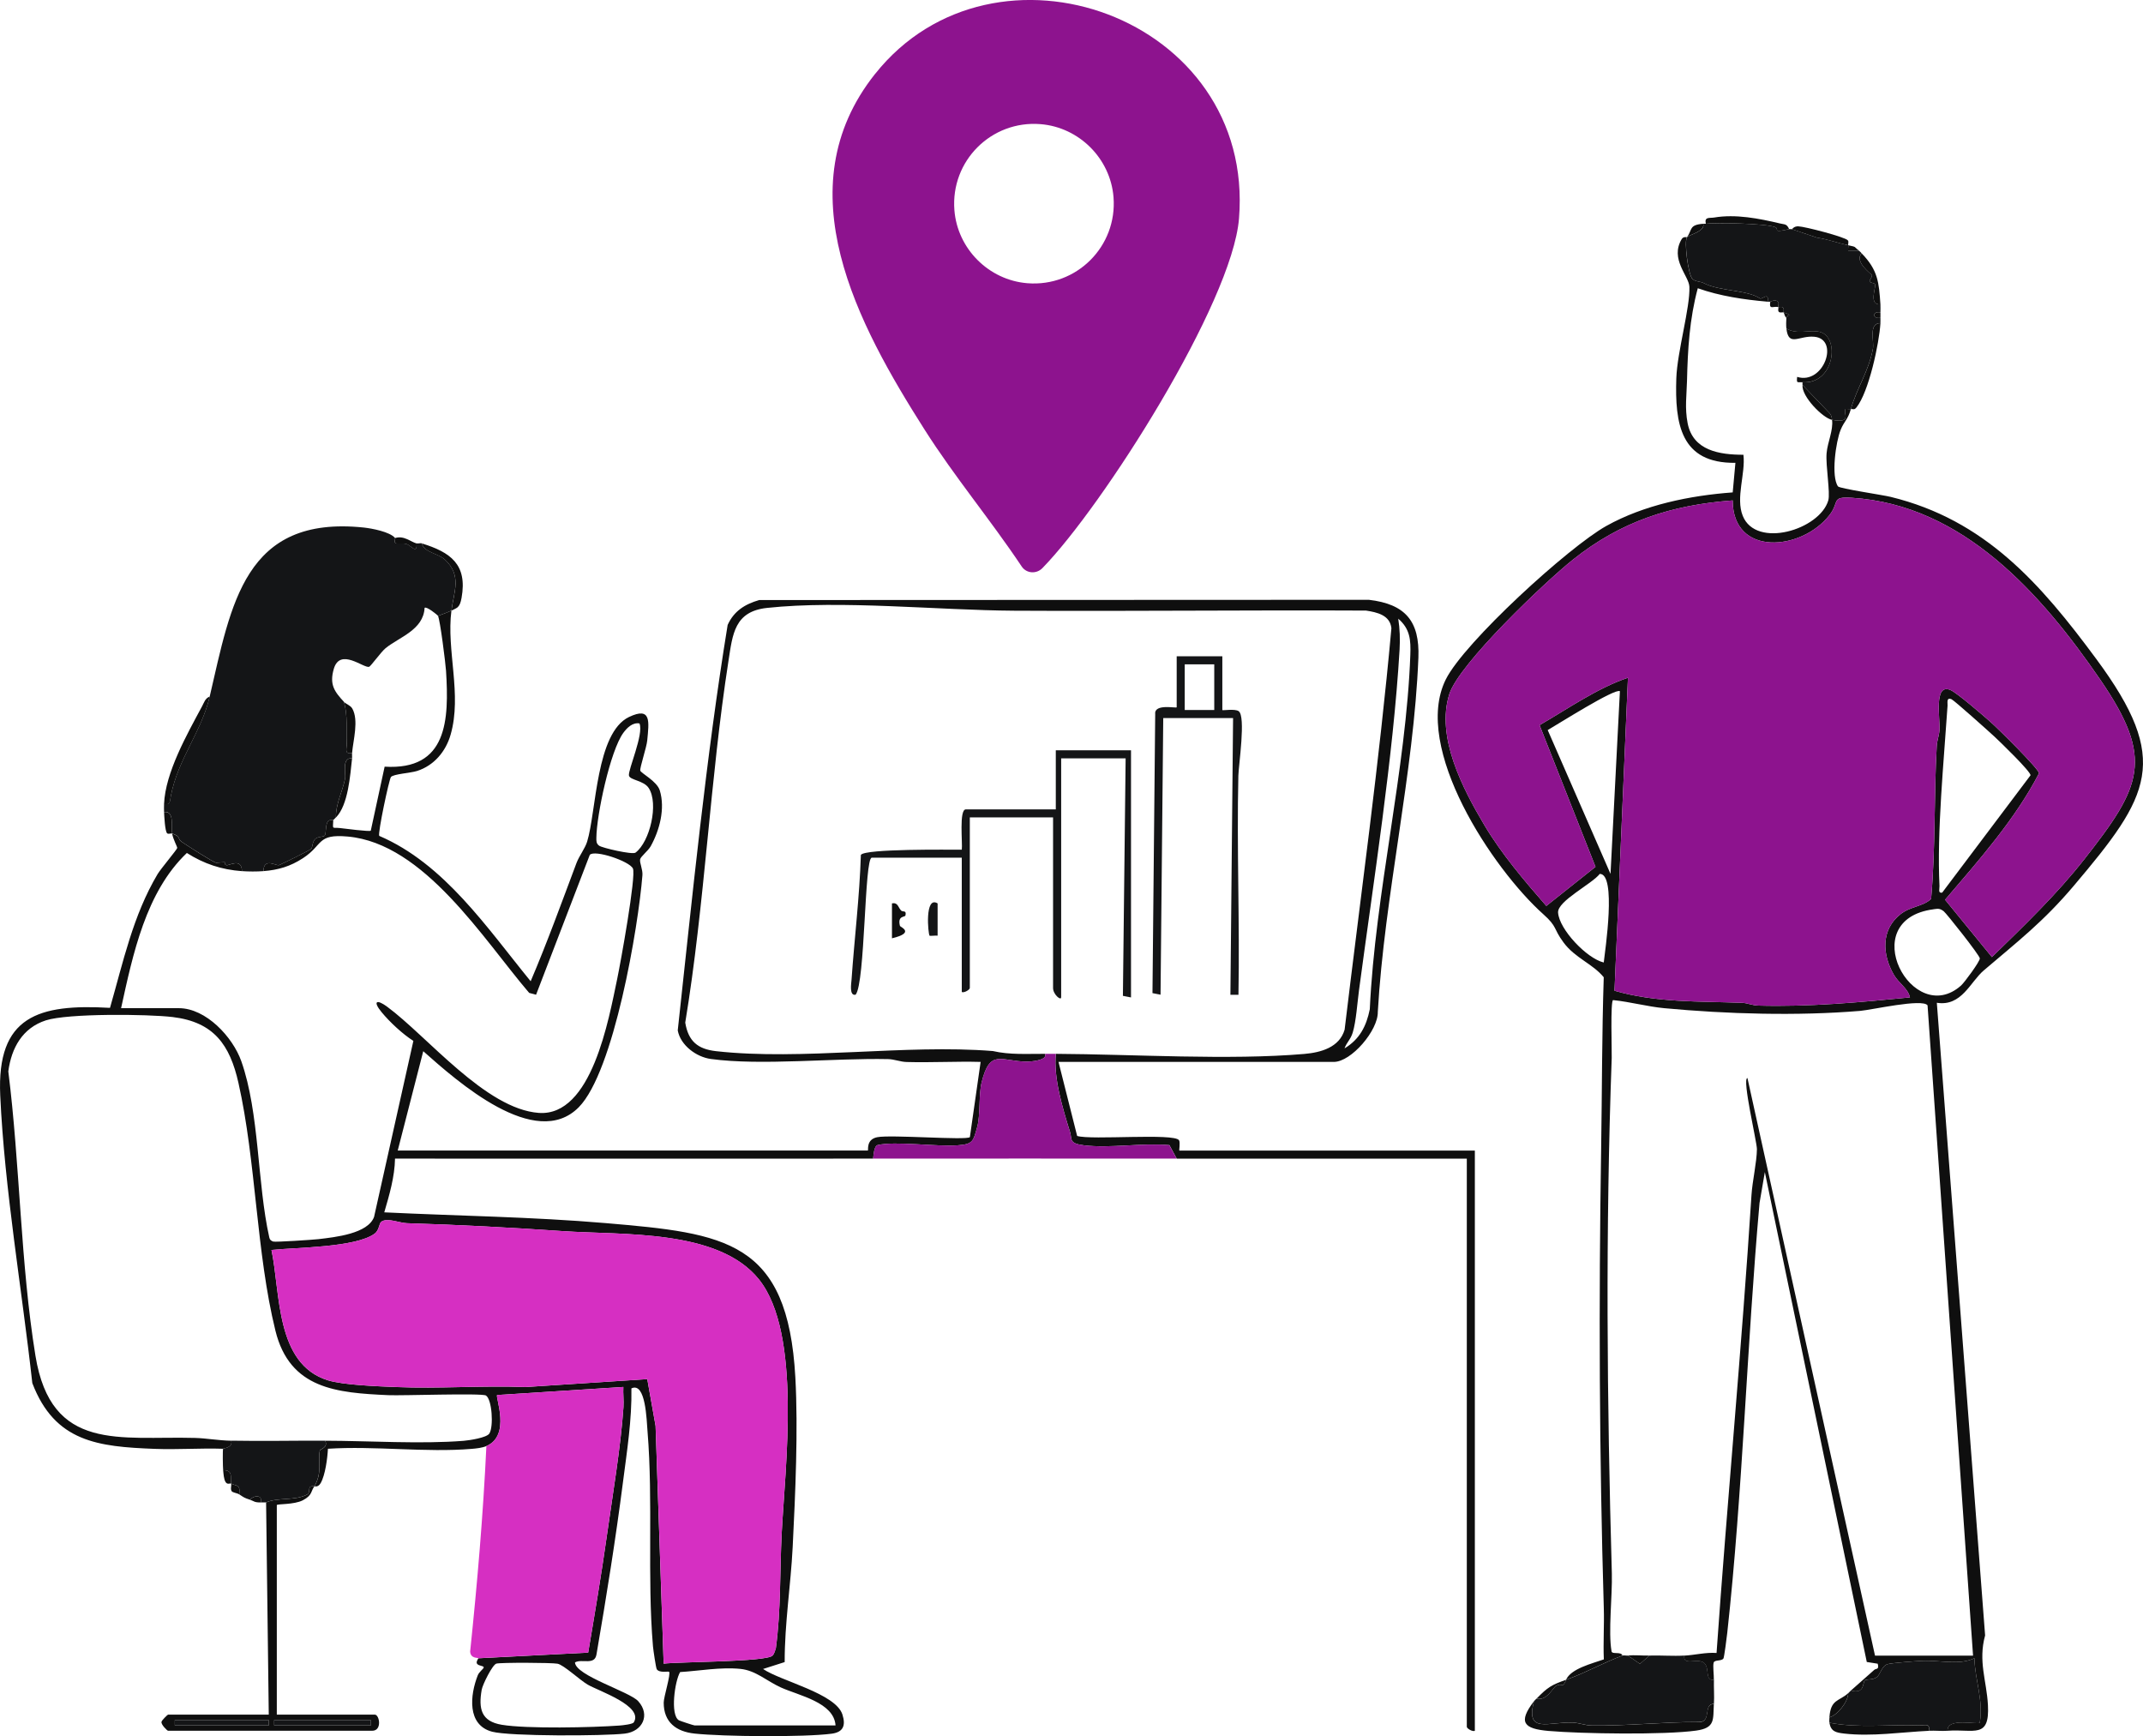 
<svg id="Capa_2" data-name="Capa 2" xmlns="http://www.w3.org/2000/svg" viewBox="0 0 674.16 546.09">
  <defs>
    <style>
      .cls-1 {
        fill: none;
      }

      .cls-2 {
        fill: #d62fc2;
      }

      .cls-3 {
        fill: #141517;
      }

      .cls-4 {
        fill: #8d138e;
      }

      .cls-5 {
        fill: #0f0f0f;
      }
    </style>
  </defs>
  <g id="Capa_1-2" data-name="Capa 1">
    <g>
      <g>
        <path class="cls-1" d="M512.13,520.77c2.07-.25,4.58.06,6.76,0,3.64-.11,7.36.21,10.98,0,3.42-.19,6.7-1.09,10.15-.84,3.36-48.04,7.93-96,10.99-144.07.27-4.31,1.66-10.26,1.71-14.41.03-2.19-4.77-22.33-2.98-22.36l40.13,181.68h30.84l-14.31-204.54c-1.57-2.24-17.66,1.44-21.19,1.73-19.72,1.64-41.96,1-61.67-.85-5.36-.5-10.69-2-16.06-2.54-.9.1-.37,16.22-.44,18.17-1.98,54.03-1.5,108.12.04,162.21.2,6.88-1.18,18.48-.09,24.48.19,1.06,3.02-.05,3.43,1.32.37-.14,1.15.06,1.69,0Z"/>
        <path class="cls-1" d="M503.26,274.89c-2.39,3.14-13.33,8.52-13.11,12.16.32,5.25,9.01,14.44,14.37,15.71.43-3.85,4.07-27.92-1.26-27.87Z"/>
        <path class="cls-1" d="M486.89,229.65l19.75,45.22,2.95-57.45c-1.5-1.05-19.76,10.53-22.71,12.23Z"/>
        <path class="cls-1" d="M567.05,121.09v-.84c-1.67-.11-1.92.5-1.69-1.69,8.33,2.61,13.44-11.84,5.43-12.62-4.81-.47-8.13,3.34-8.8-2.59-.11-.98-.07-2.37,0-3.38-.56-.44-.61-1.09-.84-1.69-.35-.12-1.14.2-1.52-.17-.45-.45-.06-1.19-.17-1.52-1.73-.33-2.96.97-2.53-1.69-.28-.02-.57.02-.84,0-7.38-.64-14.98-1.75-21.96-4.23-2.61,9.68-3.16,19.2-3.39,29.14-.11,4.46-.74,8.51.2,13.33,1.69,8.64,10.06,9.91,17.55,9.91.71,5.95-2.5,13.55-.21,19.22,4.2,10.41,24.18,4.39,26.9-4.84.69-2.34-.85-10.97-.53-14.83.29-3.51,2.15-7.2,1.72-10.53-2.86-.51-9.68-7.38-9.29-10.98Z"/>
        <path class="cls-1" d="M156.14,523.29c-1.23.33-4.33,6.59-4.62,8.24-1.02,5.96-.19,9.92,6.33,11,7.86,1.31,28.54.86,37.01.24.97-.07,4.14-.41,4.5-.99,3.22-5.17-11-9.85-14.51-11.89-2.45-1.43-7.53-6.2-9.48-6.57-1.82-.35-17.82-.42-19.24-.03Z"/>
        <path class="cls-1" d="M245.65,530.79c-4.44-2-7.9-5.36-12.75-5.84-6.27-.61-12.72.61-18.94,1-1.67,2.77-3.19,13.47-.4,15.16.31.19,4.67,1.62,4.93,1.62h44.36c-.48-7.26-11.45-9.36-17.2-11.95Z"/>
        <path class="cls-1" d="M610.98,280.78l27.79-36.91c.17-1.11-9.63-10.59-11.28-12.12-1.68-1.56-12.72-11.45-13.55-11.8-1.72-.72-1.2,1.16-1.26,2.09-1.16,17.33-3.38,39.76-2.53,56.64.05.95-.55,2.32.84,2.09Z"/>
        <path class="cls-1" d="M76.11,274.03c-6.43-.47-11.9-2.28-17.33-5.72-12.93,12.3-16.98,31.91-20.69,48.82h18.17c8.55,0,16.96,9.07,19.65,16.68,5.74,16.27,4.97,38.32,8.8,55.42.13.73.56,1.08,1.24,1.31.67.23,12.58-.56,14.23-.76,5.25-.62,15.59-1.69,17.5-7.01l12.36-55.35c-3.38-2.15-7.41-5.89-9.99-9.03-2.83-3.43-1.65-4.22,1.73-1.73,12.67,9.35,31,32.2,47.72,33.41,16.66,1.2,21.99-29.48,24.65-42.09,1-4.72,6.05-32.54,4.95-34.8-1.14-2.33-12.05-5.98-13.56-4.28l-16.9,44-2.17-.58c-14.38-16.81-33.01-47.02-57.08-49.18-9.83-.88-7.61,2.61-14.1,6.82-3.97,2.58-7.75,3.7-12.42,4.06-2.02.16-4.73.15-6.76,0Z"/>
        <path class="cls-1" d="M410.34,331.52c5.21-.45,11.02-2.05,12.66-7.62,5.03-42.04,10.91-84.15,14.72-126.29-.44-4.12-4.52-5.01-7.97-5.55-36.91-.19-73.82.25-110.73.04-23.93-.14-54.33-3.39-77.71-.88-10.27,1.1-10.83,8.25-12.13,16.6-5.83,37.4-7.43,76.37-13.61,113.85.96,5.82,3.89,8.33,9.69,8.98,27,3.02,59.49-2.23,87.07-.04,5.41,1.25,10.93.85,16.44.88,1.13,0,2.25,0,3.38,0,24.33.13,54.56,2.06,78.19.03ZM363.41,224.6c-.35-3.37,6.76-1.72,6.76-2.11v-16.05h14.36v16.9c0,.26,3.89-.48,5.13.37,2.31,1.58-.01,16.96-.09,20.3-.52,22.94.47,45.97.03,68.91h-2.53l.84-87.04h-21.97l-.85,87.04-2.54-.5.86-87.8ZM284.84,287.97c-.13.6-2.58-.05-1.72,3.29.09.36,4.92,2.11-2.52,3.89v-10.98c1.88-.4,1.91,1.22,2.86,2.23.57.6,1.78-.26,1.38,1.57ZM294.96,294.31c-.68-.1-2.37.16-2.53,0-.45-.45-1.61-12.69,2.53-10.15v10.15ZM305.1,257.13v53.66c0,.55-1.81,1.62-2.53,1.27v-42.25h-28.31c-2.35,0-2.04,39.38-5.08,43.09-2.08.48-1.36-3.63-1.29-4.67.91-13.09,2.53-26.17,2.94-39.31,1.38-1.98,27.66-1.61,31.75-1.63.28-2.06-.9-12.68,1.26-12.68h28.31v-18.59h23.66v77.74l-2.55-.5.86-74.71h-20.28v75.2c0,1.13-2.53-.9-2.53-2.96v-53.66h-26.19Z"/>
        <rect class="cls-1" x="372.7" y="208.97" width="9.29" height="14.36"/>
        <path class="cls-1" d="M622.83,301.48c0-.93-10.54-14.21-11.36-14.84-1.24-.94-1.78-.82-3.21-.63-24.99,3.3-6.56,37.57,8.68,23.97,1.03-.92,5.88-7.49,5.89-8.51Z"/>
        <path class="cls-1" d="M204.08,247.88c-1.58-2.42-5.9-2.46-6.22-3.92-.37-1.68,4.74-13.07,3.31-16.41-2.18-.38-3.92,1.38-5.07,2.95-4.14,5.65-8.43,25.92-8.49,33,0,1.03-.05,1.82.87,2.51.9.67,10.48,2.91,11.45,2.18,4.53-3.42,7.35-15.39,4.15-20.31Z"/>
        <path class="cls-1" d="M440.3,204.31c-1.96,33.53-8.27,73.43-12.77,107.22-.52,3.89-.9,9.73-1.96,13.25-.68,2.24-1.92,3.1-2.59,5.01,4.75-2.85,6.89-7,7.95-12.32,1.67-36.41,11.44-75.44,12.75-111.46.17-4.63-.05-8.16-3.8-11.38.5,3.19.61,6.44.42,9.69Z"/>
        <path class="cls-1" d="M133.58,191.22c-.34,6.94-7.99,9.21-12.26,12.68-1.44,1.17-4.69,5.72-5.19,5.87-1.72.5-9.13-6.11-11.11.64-1.45,4.97.24,7.17,3.2,10.39.59.64,2.04,1.1,2.58,2.05,2.12,3.72.3,10.02-.05,14.01-.05.55.06,1.14,0,1.69-.59,5.27-1.2,14.69-5.07,18.59-.28.28-.57.56-.84.84-.15,3.18-.39,2.24,2.1,2.51,1.47.16,9.32,1.2,9.7.83l4.36-20.14c19.81,1.21,20.26-14.75,19.32-30.09-.15-2.4-1.87-16.09-2.53-17.33-.16-.3-3.62-3.09-4.22-2.53Z"/>
        <path class="cls-1" d="M102.31,453.17c13.75.04,30.15,1.1,43.55.03,1.77-.14,7.23-.97,8.07-2.28,1.4-2.16.86-10.8-1.06-11.97-1.32-.81-26.37.09-30.74-.11-16.18-.75-30.96-1.9-35.49-20.28-6.05-24.55-6.07-53.24-11.63-77.94-2.7-11.99-7.74-19.16-20.69-20.72-7.85-.95-32.98-1.19-39.89,1.04-7.37,2.38-10.85,8.7-11.82,16.05,3.67,29.19,3.83,60.58,8.54,89.46,4.97,30.47,26.64,25.19,50.21,25.84,3.62.1,7.35.81,11.37.88,9.84.18,19.74-.03,29.57,0Z"/>
        <path class="cls-3" d="M612.68,544.43c-.27-4.28,9.43-1.82,10.14-2.53,1.16-7.3-1.48-13.13-1.7-20.28-4.87,2.28-10.89.55-16.5.81-2,.09-9.52.66-10.79,1.04-1.95.58-2.26,3.29-3.47,4.14-1.31.92-3.13.48-3.7.95-.74.61.05,4.4-4.39,3.21-.3.26-.55.58-.84.84-.02,2.73-3.46,6.98-5.91,7.6-.04.51-.08,1.23,0,1.69,9.22,1.78,18.94.47,28.35.84,1.63.06,3.39-.87,2.92,1.69,1.96-.1,3.96.14,5.91,0Z"/>
        <path class="cls-5" d="M603.85,542.74c-9.41-.37-19.13.93-28.35-.84.5,2.75,2,3.09,4.63,3.4,8.65,1,18.13-.45,26.63-.86.47-2.56-1.29-1.63-2.92-1.69Z"/>
        <path class="cls-5" d="M581.42,532.6c-2.96,2.64-5.51,1.87-5.91,7.6,2.46-.62,5.89-4.88,5.91-7.6Z"/>
        <path class="cls-5" d="M567.05,121.09c-.38,3.6,6.44,10.47,9.29,10.98-.1-.79-.21-1.52-.8-2.12l-8.5-8.86Z"/>
        <path class="cls-5" d="M535.79,70.39c-4.49.33-3.38,1.87-5.07,4.22.75-.81,5.78-1.86,5.07-4.22Z"/>
        <path class="cls-5" d="M489.55,530.28c2.06-1.13,1.83,1.14,3.15-1.91-4.6,1.62-5.8,2.33-9.29,5.91,3.21.85,5.11-3.44,6.15-4.01Z"/>
        <path class="cls-5" d="M589.19,109.77c-1.31,7.04-5.03,12.25-6.93,18.92.75-.12,1.02.39,1.76-.53,3.89-4.84,7.16-20.15,7.54-26.51-3.85.03-1.9,5.63-2.37,8.12Z"/>
        <path class="cls-5" d="M586.66,528.55c.56-.47,2.38-.03,3.7-.95,1.21-.85,1.53-3.56,3.47-4.14,1.27-.38,8.8-.94,10.79-1.04,5.62-.26,11.63,1.47,16.5-.81.22,7.15,2.86,12.98,1.7,20.28-.71.71-10.41-1.75-10.14,2.53,8.33-.6,13.27,2.64,12.7-8.06-.41-7.73-3.13-13.76-.89-21.93l-15.19-199c7.79,1.24,10.5-6.54,14.76-10.17,10.69-9.12,18.76-15.32,28.31-26.61,24.02-28.4,30.71-39.39,7.13-71.31-17.61-23.83-35.04-43.8-64.72-51.04-2.53-.62-16.08-2.61-16.57-3.3-2.23-3.12-.69-14.09.84-17.81,1.15-2.78,2.25-3.14,3.21-6.51-.5.08-1.59-.15-1.69,0-.87,1.24,2.32,4.57-4.23,3.39.43,3.33-1.43,7.02-1.72,10.53-.32,3.86,1.22,12.49.53,14.83-2.72,9.22-22.7,15.25-26.9,4.84-2.29-5.68.92-13.27.21-19.22-7.49,0-15.86-1.27-17.55-9.91-.94-4.82-.31-8.87-.2-13.33.23-9.94.79-19.46,3.39-29.14,6.98,2.48,14.58,3.59,21.96,4.23.51-3.28-1.73-.58-2.39-1.03-4.01-2.71-12.89-2.25-17.68-4.81-1.07-.57-2.67-.42-3.6-1.33-1.34-1.32-2.68-12.03-1.67-13.12-.05.07-1.13-.32-1.68.6-3.78,6.33,2.27,11.53,2.42,14.98.28,6.5-3.83,20.45-4.11,28.79-.47,14.23,1.27,26.82,18.59,26.61l-.85,9.3c-13.47.99-27.88,3.93-39.74,10.54-11.81,6.58-44.74,36.62-50.54,48.33-10.63,21.48,14.8,59.61,30.7,73.82,4.53,4.05,3.01,4.33,6.33,8.84,3.63,4.94,9.19,6.72,12.68,10.98-.59,18.04-.53,36.07-.82,54.12-.78,48.2-.58,96.24.84,144.42.16,5.33-.22,10.7.01,16.03-3.73,1.32-10.37,2.92-11.88,6.4,6.1-2.15,12.03-5.51,17.74-7.6-.41-1.37-3.24-.27-3.43-1.32-1.09-6.01.28-17.61.09-24.48-1.54-54.09-2.02-108.18-.04-162.21.07-1.95-.46-18.07.44-18.17,5.36.54,10.7,2.03,16.06,2.54,19.71,1.85,41.95,2.49,61.67.85,3.53-.29,19.62-3.97,21.19-1.73l14.31,204.54h-30.84l-40.13-181.68c-1.8.03,3,20.17,2.98,22.36-.05,4.15-1.44,10.1-1.71,14.41-3.06,48.07-7.63,96.03-10.99,144.07-3.45-.24-6.73.65-10.15.84-.46,3.26,3.81.85,5.93,2.1,2.34,1.38.25,5.91,3.37,5.5.04-1.51-.36-4.35-.06-5.4.27-.95,2.39-.39,3.07-1.29.24-.33,1.07-6.76,1.21-8.1,4.9-44.76,6.15-90.32,10.15-135.19l1.67-9.72,32.07,154.1,3.44.54c.53,1.98-.52,1.43-1.08,1.93-2.45,2.18-4.92,4.35-7.37,6.52,4.45,1.2,3.65-2.59,4.39-3.21ZM504.52,302.76c-5.36-1.27-14.04-10.45-14.37-15.71-.23-3.64,10.72-9.02,13.11-12.16,5.33-.06,1.69,24.02,1.26,27.87ZM506.64,274.87l-19.75-45.22c2.95-1.69,21.2-13.27,22.71-12.23l-2.95,57.45ZM553.08,316.31c-1.8-.05-3.42-.81-5.04-.87-13.44-.5-27.12-.02-40.14-3.8l4.23-98.45c-9.69,3.29-18.86,9.73-27.8,14.91l17.6,44.57-15.48,12.3c-6.97-8.01-14-16.23-19.46-25.38-6.84-11.48-15.37-27.88-11.03-41.31,3.09-9.56,30.06-35.22,38.87-42.25,15.11-12.04,30.95-17.19,50.25-18.62.03,17.81,21.66,15.86,30.42,4.65,3.35-4.29.36-5.91,7.17-5.47,34.91,2.24,59.56,30.28,78.03,57.18,17.22,25.08,12.92,33.65-4.94,56.43-8.73,11.14-19.04,21.01-29.13,30.85l-14.73-18.03c10.68-12.5,22.02-25.25,29.56-39.79-.13-1.47-13.02-14.14-15.24-16.11-2.21-1.96-10.71-9.32-12.72-10.11-5.23-2.06-3.13,9.07-3.36,12.65-.1,1.65-.77,3.25-.87,5.04-.89,16.01-.35,32.12-1.77,48.08-2.62,2.41-6.42,2.28-9.6,4.77-6.21,4.86-5.8,12.66-2.14,19.03,1.59,2.76,4.47,4.3,5.09,7.16-15.91,1.56-31.74,3.02-47.77,2.57ZM612.68,222.05c.06-.93-.46-2.81,1.26-2.09.83.35,11.87,10.24,13.55,11.8,1.65,1.53,11.45,11.01,11.28,12.12l-27.79,36.91c-1.39.23-.79-1.14-.84-2.09-.85-16.89,1.37-39.32,2.53-56.64ZM608.26,286.01c1.43-.19,1.97-.31,3.21.63.82.62,11.36,13.9,11.36,14.84,0,1.01-4.86,7.59-5.89,8.51-15.24,13.59-33.67-20.68-8.68-23.97Z"/>
        <path class="cls-4" d="M597.9,287.55c3.18-2.49,6.98-2.35,9.6-4.77,1.42-15.97.88-32.08,1.77-48.08.1-1.8.77-3.39.87-5.04.23-3.58-1.87-14.71,3.36-12.65,2.01.79,10.51,8.15,12.72,10.11,2.22,1.97,15.11,14.64,15.24,16.11-7.54,14.54-18.88,27.29-29.56,39.79l14.73,18.03c10.09-9.83,20.4-19.71,29.13-30.85,17.86-22.79,22.16-31.36,4.94-56.43-18.47-26.89-43.12-54.94-78.03-57.18-6.8-.44-3.81,1.18-7.17,5.47-8.76,11.21-30.39,13.16-30.42-4.65-19.31,1.43-35.14,6.57-50.25,18.62-8.82,7.03-35.78,32.69-38.87,42.25-4.34,13.43,4.19,29.84,11.03,41.31,5.46,9.15,12.49,17.37,19.46,25.38l15.48-12.3-17.6-44.57c8.94-5.18,18.11-11.62,27.8-14.91l-4.23,98.45c13.02,3.78,26.7,3.3,40.14,3.8,1.62.06,3.24.82,5.04.87,16.04.45,31.86-1.01,47.77-2.57-.62-2.86-3.5-4.39-5.09-7.16-3.66-6.37-4.07-14.17,2.14-19.03Z"/>
        <path class="cls-3" d="M532.39,87.73c.93.91,2.53.76,3.6,1.33,4.79,2.55,13.67,2.09,17.68,4.81.67.45,2.91-2.25,2.39,1.03.28.02.56-.02.84,0,.12,0,1.67-.94,2.47.1.31.4-.06,1.23.07,1.59.43.08,1.01-.27,1.5.2.37.36.07,1.16.19,1.49,3.29,1.15.92.62.84,1.69-.07,1.01-.11,2.4,0,3.38,3.52,2.03,7,.3,10.37,1.02,6.53,1.39,4.9,16.53-5.3,15.88v.84l8.5,8.86c.59.6.7,1.33.8,2.12,6.55,1.18,3.36-2.14,4.23-3.39.1-.14,1.19.09,1.69,0,1.89-6.67,5.61-11.88,6.93-18.92.46-2.49-1.48-8.09,2.37-8.12.03-.56-.01-1.13,0-1.69-2.65.47-2.51-2.21,0-1.69-.01-.84.06-1.7,0-2.53-3.71.3-1.46-5.1-1.65-6.22-.11-.64-1.69-.41-1.73-1.05-.04-.53.88-1.38.7-1.91-.13-.39-5.68-4.19-3.24-6.88-.27-.28-.54-.61-.84-.84h-3.38c-.12-.53.15-1.29,0-1.69-3.33-.71-5.98-1.78-9.86-2.41l-7.88-2.66c-.27.06-.58-.06-.84,0-5.57,1.28-2.96-.02-4.37-.62-2.74-1.18-19.02-1.48-21.82-1.07-.27.04-.57-.02-.84,0,.71,2.37-4.32,3.42-5.07,4.22-1.01,1.09.33,11.8,1.67,13.12Z"/>
        <path class="cls-5" d="M558.46,71.45c1.41.61-1.2,1.9,4.37.62-.72-1.72-1.42-1.43-2.86-1.78-6.62-1.58-13.98-3-20.69-1.87-1.51.25-3.15-.32-2.65,1.96,2.8-.42,19.08-.11,21.82,1.07Z"/>
        <path class="cls-5" d="M581.41,78.83h3.38c-1.72-1.31-.53-1.08-3.38-1.69.14.4-.12,1.16,0,1.69Z"/>
        <path class="cls-5" d="M581.42,77.15c-.12-.34.27-1.09-.11-1.55-.88-1.06-13.57-4.36-15.61-4.41-1.38-.03-1.82.85-2.02.89l7.88,2.66c3.88.63,6.53,1.7,9.86,2.41Z"/>
        <path class="cls-5" d="M588.88,86.56c.18.52-.74,1.37-.7,1.91.04.64,1.62.41,1.73,1.05.19,1.12-2.06,6.52,1.65,6.22-.48-6.96-.77-10.77-5.91-16.05-2.44,2.69,3.11,6.49,3.24,6.88Z"/>
        <path class="cls-5" d="M591.56,99.96c.01-.56,0-1.13,0-1.69-2.51-.52-2.65,2.16,0,1.69Z"/>
        <path class="cls-5" d="M570.79,105.93c8.02.79,2.9,15.23-5.43,12.62-.23,2.19.03,1.58,1.69,1.69,10.2.65,11.83-14.49,5.3-15.88-3.37-.72-6.86,1.01-10.37-1.02.67,5.93,4,2.12,8.8,2.59Z"/>
        <path class="cls-5" d="M559.45,96.58c-.13-.36.24-1.19-.07-1.59-.8-1.04-2.34-.1-2.47-.1-.43,2.66.81,1.36,2.53,1.69Z"/>
        <path class="cls-5" d="M561.14,98.27c.24.6.29,1.25.84,1.69.08-1.07,2.45-.54-.84-1.69Z"/>
        <path class="cls-5" d="M559.62,98.11c.37.37,1.17.04,1.52.17-.13-.32.17-1.13-.19-1.49-.48-.47-1.06-.12-1.5-.2.12.34-.28,1.08.17,1.52Z"/>
        <path class="cls-3" d="M535.8,522.87c-2.12-1.25-6.38,1.16-5.93-2.1-3.63.21-7.35-.11-10.98,0l-2.99,2.61-3.77-2.61c-.54.06-1.32-.14-1.69,0-5.71,2.09-11.64,5.45-17.74,7.6-1.32,3.05-1.08.77-3.15,1.91-1.04.57-2.94,4.86-6.15,4.01-.28.29-.6.52-.84.84-2.73,10.46,4.67,6.37,12.29,6.72,2,.09,3.86.89,5.85.91,11.26.16,22.41-1.13,33.67-1.09,4.25.13,1.33-5.74,4.81-5.71.15-2.51-.07-5.09,0-7.6-3.11.41-1.03-4.13-3.37-5.5Z"/>
        <path class="cls-5" d="M534.36,541.69c-11.26-.04-22.41,1.24-33.67,1.09-1.99-.03-3.85-.82-5.85-.91-7.62-.36-15.02,3.74-12.29-6.72-5.08,6.64-3.21,8.65,4.62,9.33,10.39.9,36.53,1.28,46.42-.11,6.06-.85,5.29-3.42,5.57-8.37-3.48-.03-.57,5.84-4.81,5.71Z"/>
        <path class="cls-5" d="M512.13,520.77l3.77,2.61,2.99-2.61c-2.18.06-4.69-.25-6.76,0Z"/>
        <path class="cls-5" d="M97.5,467.82c-.47.63.05,1.78-.83,2.27-3.72,2.07-9.24.87-12.96,2.51l.84,66.75h-31.69c-.15,0-1.96,1.78-2.04,2.23-.26.87,1.82,2.84,2.04,2.84h64.22c3.22,0,2.29-5.07.84-5.07h-30.84v-65.91c0-.42,5.43-.08,8.19-1.52,3.1-1.63,2.42-2.81,3.64-4.39-.04.06-1.07-.2-1.42.29ZM84.56,542.74h-29.57v-1.69h29.57v1.69ZM116.67,541.05v1.69h-30.42v-1.69h30.42Z"/>
        <path class="cls-5" d="M51.61,255.44c.07,1.36.28,5.99.96,6.67.36.37,1.23-.04,1.58.09-.34-2.15.8-7.15-2.53-6.76Z"/>
        <path class="cls-5" d="M265.02,539.32c-2.13-6.65-19.34-10.5-24.97-14.33l6.8-2.17c-.03-12.11,1.92-24.18,2.52-36.23.83-16.68,1.75-36.75.84-53.3-2.37-43.13-21.98-45.33-59.61-48.55-23.18-1.98-46.48-2.26-69.71-3.39,1.6-5.47,3.28-11.18,3.38-16.9,50.12-.01,100.29.03,150.41,0,.12-1.07.28-3.99,1.41-4.26,5.49-1.32,18.5.57,25.25.07,4.74-.35,4.83-1.25,6.08-5.76,1.04-3.77.45-10.17,1.38-13.99,2.65-10.81,6.08-6.6,14.38-6.57.69,0,6.47-.29,5.59-2.45-5.51-.03-11.04.37-16.44-.88-27.58-2.2-60.07,3.06-87.07.04-5.79-.65-8.73-3.16-9.69-8.98,6.18-37.48,7.78-76.45,13.61-113.85,1.3-8.35,1.86-15.5,12.13-16.6,23.38-2.5,53.78.74,77.71.88,36.91.21,73.82-.23,110.73-.04,3.45.54,7.53,1.42,7.97,5.55-3.8,42.14-9.68,84.25-14.72,126.29-1.64,5.57-7.45,7.17-12.66,7.62-23.63,2.03-53.86.1-78.19-.03-.71,7.78,2.11,16.95,4.45,24.51.73,2.36-.46,3.66,4.39,4.26,8.19,1.02,18.46-.84,26.9-.05l2.29,4.24c30.41.03,60.85-.02,91.26,0v178.72c0,.55,1.81,1.62,2.53,1.27v-182.52h-92.95c-.16,0,.34-2.54-.11-3.25-1.49-2.32-27.57.02-32.05-1.35l-5.87-23.29h86.61c5.5,0,13.97-9.93,13.84-15.73,2.08-36.45,11.36-75.29,12.77-111.44.44-11.45-4.09-16.85-15.59-18.19l-191.79.08c-4.5,1.3-7.95,3.47-9.92,7.83-6.86,42.08-11.06,85.13-15.7,127.54.86,4.67,5.82,8.37,10.43,8.99,15.8,2.15,38.9-.33,55.73.04,2,.04,3.85.86,5.85.91,7.74.22,15.54-.24,23.27-.03l-3.38,23.66c-1,1.06-24.82-.83-29.13.02-3.65.71-2.7,4.2-2.98,4.2H125.12l8.03-31.25c10.64,9.43,35.28,31.43,48.92,17.63,11.06-11.19,18.76-56.79,20.03-73,.14-1.76-.93-3.91-.73-4.97.17-.89,2.53-2.67,3.35-4.16,2.79-5.05,4.59-11.81,2.84-17.53-.9-2.94-6.01-5.45-6.14-6.25-.16-.95,1.99-7.31,2.19-9.44.55-5.85,1.39-10.79-5.72-7.41-10.41,4.96-10.27,29.68-13.18,39.21-.66,2.15-2.51,4.48-3.37,6.77-4.66,12.42-9.2,24.95-14.4,37.15-13.67-16.72-27.15-36.96-47.64-45.73-.51-.8,3.1-17.76,3.68-18.51.74-.95,6.22-1.26,8.23-1.91,5.33-1.71,9.04-6.13,10.55-11.42,3.64-12.7-1.37-26.41.25-39.04-1.2.61-2.92,1.18-4.22,1.69.66,1.24,2.38,14.94,2.53,17.33.95,15.34.49,31.31-19.32,30.09l-4.36,20.14c-.38.37-8.24-.67-9.7-.83-2.49-.28-2.25.67-2.1-2.51-.1.11-1.24-.33-1.76.52-.76,1.23-.41,3.75-.95,4.38-.36.42-2.06.28-2.84.94-1.16.98-.88,2.72-1.41,3.25-.41.41-9.54,4.89-10.09,5.08-.91.32-4.8-2.51-4.92,1.89,4.67-.36,8.45-1.48,12.42-4.06,6.49-4.21,4.27-7.7,14.1-6.82,24.07,2.16,42.7,32.37,57.08,49.18l2.17.58,16.9-44c1.51-1.7,12.42,1.95,13.56,4.28,1.1,2.26-3.95,30.08-4.95,34.8-2.66,12.6-7.99,43.29-24.65,42.09-16.72-1.21-35.04-24.06-47.72-33.41-3.38-2.49-4.56-1.7-1.73,1.73,2.59,3.14,6.61,6.88,9.99,9.03l-12.36,55.35c-1.91,5.31-12.24,6.39-17.5,7.01-1.65.19-13.56.99-14.23.76-.68-.23-1.11-.58-1.24-1.31-3.83-17.1-3.06-39.15-8.8-55.42-2.69-7.61-11.1-16.68-19.65-16.68h-18.17c3.71-16.9,7.76-36.52,20.69-48.82,5.43,3.44,10.9,5.25,17.33,5.72-.05-4.4-4.23-1.56-4.93-1.89-1.48-.7,1.76-1.18-3.13-.75-.68.06-9.28-5.47-10.99-6.64-1.3-.89-.02-1.52-2.91-2.54.27,1.72,1.65,4.17,1.6,4.53-.08.51-5.21,6.59-6.18,8.22-7.75,13.05-10.82,27.65-14.97,42.07-22.54-1.29-35.67,2.59-34.53,27.56,1.35,29.51,6.84,61.06,10.09,90.47,7.09,18.59,20.8,20.01,38.46,20.69,7.17.28,14.42-.27,21.58-.03.11-.17,3.11-.31,2.53-2.53-4.02-.07-7.76-.78-11.37-.88-23.57-.65-45.24,4.63-50.21-25.84-4.71-28.88-4.87-60.27-8.54-89.46.97-7.36,4.45-13.67,11.82-16.05,6.91-2.23,32.04-1.98,39.89-1.04,12.95,1.56,17.99,8.73,20.69,20.72,5.56,24.71,5.58,53.4,11.63,77.94,4.53,18.38,19.31,19.54,35.49,20.28,4.37.2,29.42-.7,30.74.11,1.91,1.18,2.46,9.81,1.06,11.97-.84,1.31-6.3,2.13-8.07,2.28-13.4,1.07-29.8,0-43.55-.03,1,2.27-1.6,2.57-1.7,3.12-.65,3.46.88,6.66-1.68,11.24.07-.09,1.11.43,1.95-1.04,1.45-2.54,2.12-7.77,2.28-10.79,14.64-.96,30.79,1.25,45.24.03,1.47-.12,3.27-.31,4.61-.88,7.81-3.34,2.73-15.44,3.38-16.05l39.7-2.54c-.11,2.1.18,4.26.04,6.37-.84,12.42-3.44,27.82-5.22,40.41-1.74,12.29-3.81,24.56-5.88,36.79l-34.56,1.78c.06.07-.84,1.12-.39,1.73.58.77,2.29.58,2.07,1.23-.14.41-1.45,1.36-1.85,2.38-2.45,6.22-3.46,15.66,4.54,17.76,5.62,1.47,35.05,1.37,41.7.59,5.61-.66,8.12-5.87,4.24-10.19-2.69-3-19.81-8.07-19.9-12.21,2.23-1.22,6.21,1.04,6.77-2.54,3.09-18,6-36.08,8.33-54.2,1.26-9.78,2.82-19.59,2.65-29.45,4.52-2.14,4.78,10.02,5.07,13.52,1.81,22.12-.14,45.79,1.71,67.58.1,1.15.93,6.85,1.2,7.25.83,1.25,3.64.58,3.86.79.65.61-1.69,7.91-1.68,9.72,0,6.15,3.92,9.1,9.7,9.72,8.93.96,34.48,1.18,43.14.04,3.66-.48,4.48-2.6,3.39-6ZM443.67,206c-1.3,36.03-11.08,75.05-12.75,111.46-1.07,5.32-3.2,9.46-7.95,12.32.67-1.91,1.91-2.76,2.59-5.01,1.06-3.52,1.44-9.36,1.96-13.25,4.5-33.79,10.81-73.68,12.77-107.22.19-3.25.08-6.5-.42-9.69,3.75,3.23,3.97,6.75,3.8,11.38ZM188.48,266.02c-.93-.69-.88-1.48-.87-2.51.06-7.08,4.35-27.35,8.49-33,1.15-1.57,2.89-3.33,5.07-2.95,1.43,3.34-3.68,14.73-3.31,16.41.32,1.46,4.65,1.5,6.22,3.92,3.2,4.92.38,16.89-4.15,20.31-.98.74-10.55-1.5-11.45-2.18ZM184.86,529.9c3.51,2.04,17.73,6.72,14.51,11.89-.36.58-3.53.92-4.5.99-8.48.62-29.15,1.07-37.01-.24-6.53-1.09-7.35-5.05-6.33-11,.28-1.65,3.39-7.91,4.62-8.24,1.42-.38,17.42-.32,19.24.03,1.95.37,7.03,5.15,9.48,6.57ZM208.77,523.31l-2.54-74.78-2.61-14.71-38.33,2.49c-13.51-.53-27.14.56-40.63,0-5.57-.23-16.62-.61-21.53-2.13-16.51-5.13-14.87-27.41-17.73-40.99,7.63-.81,26.51-.75,32.46-5.14,1.5-1.11,1.31-3.18,2.14-3.77,1.83-1.3,5.69.42,8.03.49,16.49.5,32.59,1.36,49.05,2.49,18.81,1.3,48.94-.72,61.69,15.21,13.52,16.9,8.21,58.89,7.14,79.83-.62,12.07-.21,24.12-1.84,36.18-.25.76-.5,1.77-1.06,2.32-1.99,1.98-29.27,1.91-34.25,2.52ZM218.49,542.74c-.26,0-4.62-1.43-4.93-1.62-2.79-1.69-1.27-12.4.4-15.16,6.22-.39,12.67-1.61,18.94-1,4.85.47,8.32,3.84,12.75,5.84,5.75,2.59,16.72,4.69,17.2,11.95h-44.36Z"/>
        <path class="cls-5" d="M139.92,176c5.46,5.05,2.87,10.08,2.1,16.07,1.79-.91,2.61-.86,3.18-4,1.91-10.59-3.55-14.37-12.47-17.13.55,2.78,5.14,3.16,7.19,5.06Z"/>
        <path class="cls-2" d="M190.91,483.05c1.78-12.59,4.38-27.99,5.22-40.41.14-2.1-.15-4.27-.04-6.37l-39.7,2.54c-.65.61,4.43,12.71-3.38,16.05-1.01,21.58-2.87,43.17-5.11,64.66.17,2.26,2.38,1.84,2.58,2.09l34.56-1.78c2.07-12.22,4.14-24.5,5.88-36.79Z"/>
        <path class="cls-2" d="M244.08,518.47c1.63-12.06,1.23-24.11,1.84-36.18,1.07-20.94,6.38-62.93-7.14-79.83-12.74-15.93-42.87-13.91-61.69-15.21-16.46-1.13-32.56-1.99-49.05-2.49-2.34-.07-6.2-1.79-8.03-.49-.83.59-.64,2.66-2.14,3.77-5.95,4.4-24.83,4.33-32.46,5.14,2.86,13.58,1.21,35.86,17.73,40.99,4.91,1.53,15.96,1.9,21.53,2.13,13.5.56,27.13-.52,40.63,0l38.33-2.49,2.61,14.71,2.54,74.78c4.98-.6,32.26-.54,34.25-2.52.56-.55.81-1.56,1.06-2.32Z"/>
        <path class="cls-3" d="M57.06,264.74c1.72,1.17,10.32,6.7,10.99,6.64,4.9-.42,1.66.06,3.13.75.69.33,4.87-2.51,4.93,1.89,2.03.15,4.74.16,6.76,0,.12-4.4,4.01-1.57,4.92-1.89.55-.19,9.68-4.67,10.09-5.08.53-.53.26-2.27,1.41-3.25.78-.66,2.48-.52,2.84-.94.55-.63.2-3.15.95-4.38.52-.84,1.66-.41,1.76-.52.28-.29.56-.56.84-.84-.11-4.16,2.13-8.32,2.89-12.26.27-1.41-1.17-6.69,2.18-6.33.06-.55-.05-1.14,0-1.69-2.56.47-1.63-1.29-1.69-2.92-.17-4.42.38-8.79-.85-13.14-2.96-3.21-4.65-5.41-3.2-10.39,1.97-6.75,9.38-.14,11.11-.64.5-.15,3.75-4.69,5.19-5.87,4.26-3.47,11.91-5.73,12.26-12.68.6-.56,4.06,2.23,4.22,2.53,1.31-.51,3.02-1.08,4.22-1.69.77-5.99,3.36-11.02-2.1-16.07-2.05-1.9-6.64-2.28-7.19-5.06-.45-.14-1.2.13-1.69,0,.23,3.59-1.57.72-3.18.2-1.11-.36-2.98.07-3.51-.31-.37-.27.06-1.42-.07-1.58-1.58-1.93-7.29-3.01-9.82-3.28-37.62-3.93-41.71,24.19-48.48,53.13-2.62,11.21-9.89,19.43-12.23,31.26-.28,1.42-.05,3.01-2.13,2.54-.03.83-.04,1.7,0,2.53,3.34-.39,2.19,4.61,2.53,6.76,2.9,1.03,1.62,1.66,2.91,2.54Z"/>
        <path class="cls-5" d="M53.74,250.37c2.34-11.84,9.61-20.05,12.23-31.26-1.44.54-1.77,1.89-2.41,3.08-4.73,8.8-11.56,20.86-11.95,30.72,2.09.48,1.85-1.11,2.13-2.54Z"/>
        <path class="cls-5" d="M124.35,170.83c.53.37,2.39-.06,3.51.31,1.61.52,3.41,3.4,3.18-.2-1.77-.47-4-2.59-6.76-1.69.13.16-.3,1.31.07,1.58Z"/>
        <path class="cls-5" d="M110.8,222.84c-.54-.95-1.99-1.41-2.58-2.05,1.22,4.35.68,8.71.85,13.14.06,1.63-.87,3.39,1.69,2.92.34-3.99,2.17-10.29.05-14.01Z"/>
        <path class="cls-5" d="M108.58,244.87c-.77,3.94-3,8.1-2.89,12.26,3.87-3.9,4.48-13.32,5.07-18.59-3.34-.36-1.9,4.92-2.18,6.33Z"/>
        <path class="cls-3" d="M100.6,456.29c.1-.55,2.71-.86,1.7-3.12-9.84-.03-19.74.18-29.57,0,.58,2.22-2.42,2.37-2.53,2.53-.19.28-.1,5.75,0,6.76,3.32-.03,2.13,2.38,2.53,4.22,1.48.8,2.98.08,2.53,3.38,1.54,1.01,1.5,1.07,3.38,1.69,1.45-1.61,4.09-1.41,3.38.84.56,0,1.13,0,1.69,0,3.72-1.64,9.23-.44,12.96-2.51.88-.49.36-1.64.83-2.27.36-.49,1.39-.23,1.42-.29,2.56-4.58,1.03-7.78,1.68-11.24Z"/>
        <path class="cls-5" d="M72.73,466.69c.14.65-.33,1.64.16,2.38.29.44,1.76.59,2.38,1,.44-3.3-1.06-2.58-2.53-3.38Z"/>
        <path class="cls-5" d="M70.2,462.46c.11,1.11.2,2.83.76,3.72.6.95,1.41.3,1.77.5-.4-1.84.79-4.25-2.53-4.22Z"/>
        <path class="cls-5" d="M78.65,471.76c1.36.45,1.3.87,3.38.84.71-2.26-1.93-2.46-3.38-.84Z"/>
        <rect class="cls-3" x="86.25" y="541.05" width="30.42" height="1.69"/>
        <rect class="cls-3" x="54.99" y="541.05" width="29.57" height="1.69"/>
        <path class="cls-4" d="M340.98,360.26c-4.84-.61-3.66-1.9-4.39-4.26-2.34-7.56-5.16-16.73-4.45-24.51-1.13,0-2.25,0-3.38,0,.88,2.16-4.9,2.45-5.59,2.45-8.3-.04-11.73-4.25-14.38,6.57-.94,3.82-.34,10.22-1.38,13.99-1.25,4.51-1.33,5.41-6.08,5.76-6.75.5-19.76-1.39-25.25-.07-1.13.27-1.29,3.19-1.41,4.26,31.81-.02,63.67-.03,95.48,0l-2.29-4.24c-8.44-.78-18.71,1.08-26.9.05Z"/>
        <path class="cls-3" d="M333.83,313.74v-75.2h20.28l-.86,74.71,2.55.5v-77.74h-23.66v18.59h-28.31c-2.17,0-.99,10.62-1.26,12.68-4.08.02-30.37-.35-31.75,1.63-.41,13.14-2.03,26.22-2.94,39.31-.07,1.04-.79,5.15,1.29,4.67,3.04-3.7,2.73-43.09,5.08-43.09h28.31v42.25c.72.35,2.53-.72,2.53-1.27v-53.66h26.19v53.66c0,2.06,2.53,4.08,2.53,2.96Z"/>
        <path class="cls-5" d="M283.46,286.4c-.95-1-.97-2.62-2.86-2.23v10.98c7.44-1.78,2.61-3.54,2.52-3.89-.87-3.33,1.58-2.69,1.72-3.29.4-1.82-.81-.97-1.38-1.57Z"/>
        <path class="cls-3" d="M292.43,294.32c.16.16,1.85-.1,2.53,0v-10.15c-4.14-2.54-2.98,9.7-2.53,10.15Z"/>
        <path class="cls-3" d="M365.94,225.87h21.97l-.84,87.04h2.53c.43-22.94-.56-45.97-.03-68.91.08-3.34,2.41-18.72.09-20.3-1.24-.85-5.13-.11-5.13-.37v-16.9h-14.36v16.05c0,.39-7.11-1.26-6.76,2.11l-.86,87.8,2.54.5.85-87.04ZM372.7,208.97h9.29v14.36h-9.29v-14.36Z"/>
      </g>
      <g>
        <path class="cls-1" d="M300.16,64.07c0,13.86,11.24,25.1,25.1,25.1s25.11-11.24,25.11-25.1-11.25-25.1-25.11-25.1-25.1,11.24-25.1,25.1Z"/>
        <path class="cls-4" d="M275.28,23.26c-28.69,36.08-5.38,78.87,15.56,111.85,9.44,14.88,20.8,28.44,30.57,43.08,1.49,2.23,4.64,2.44,6.51.52.01-.01.03-.03.04-.04,19.03-19.51,59.63-83.37,61.81-109.88,5.2-63.57-77.02-92.63-114.48-45.53ZM350.3,62.04c1.21,15.47-11.62,28.28-27.09,27.05-12.17-.97-22.02-10.83-22.97-23-1.21-15.47,11.61-28.28,27.08-27.04,12.17.97,22.02,10.83,22.98,22.99Z"/>
      </g>
    </g>
  </g>
</svg>